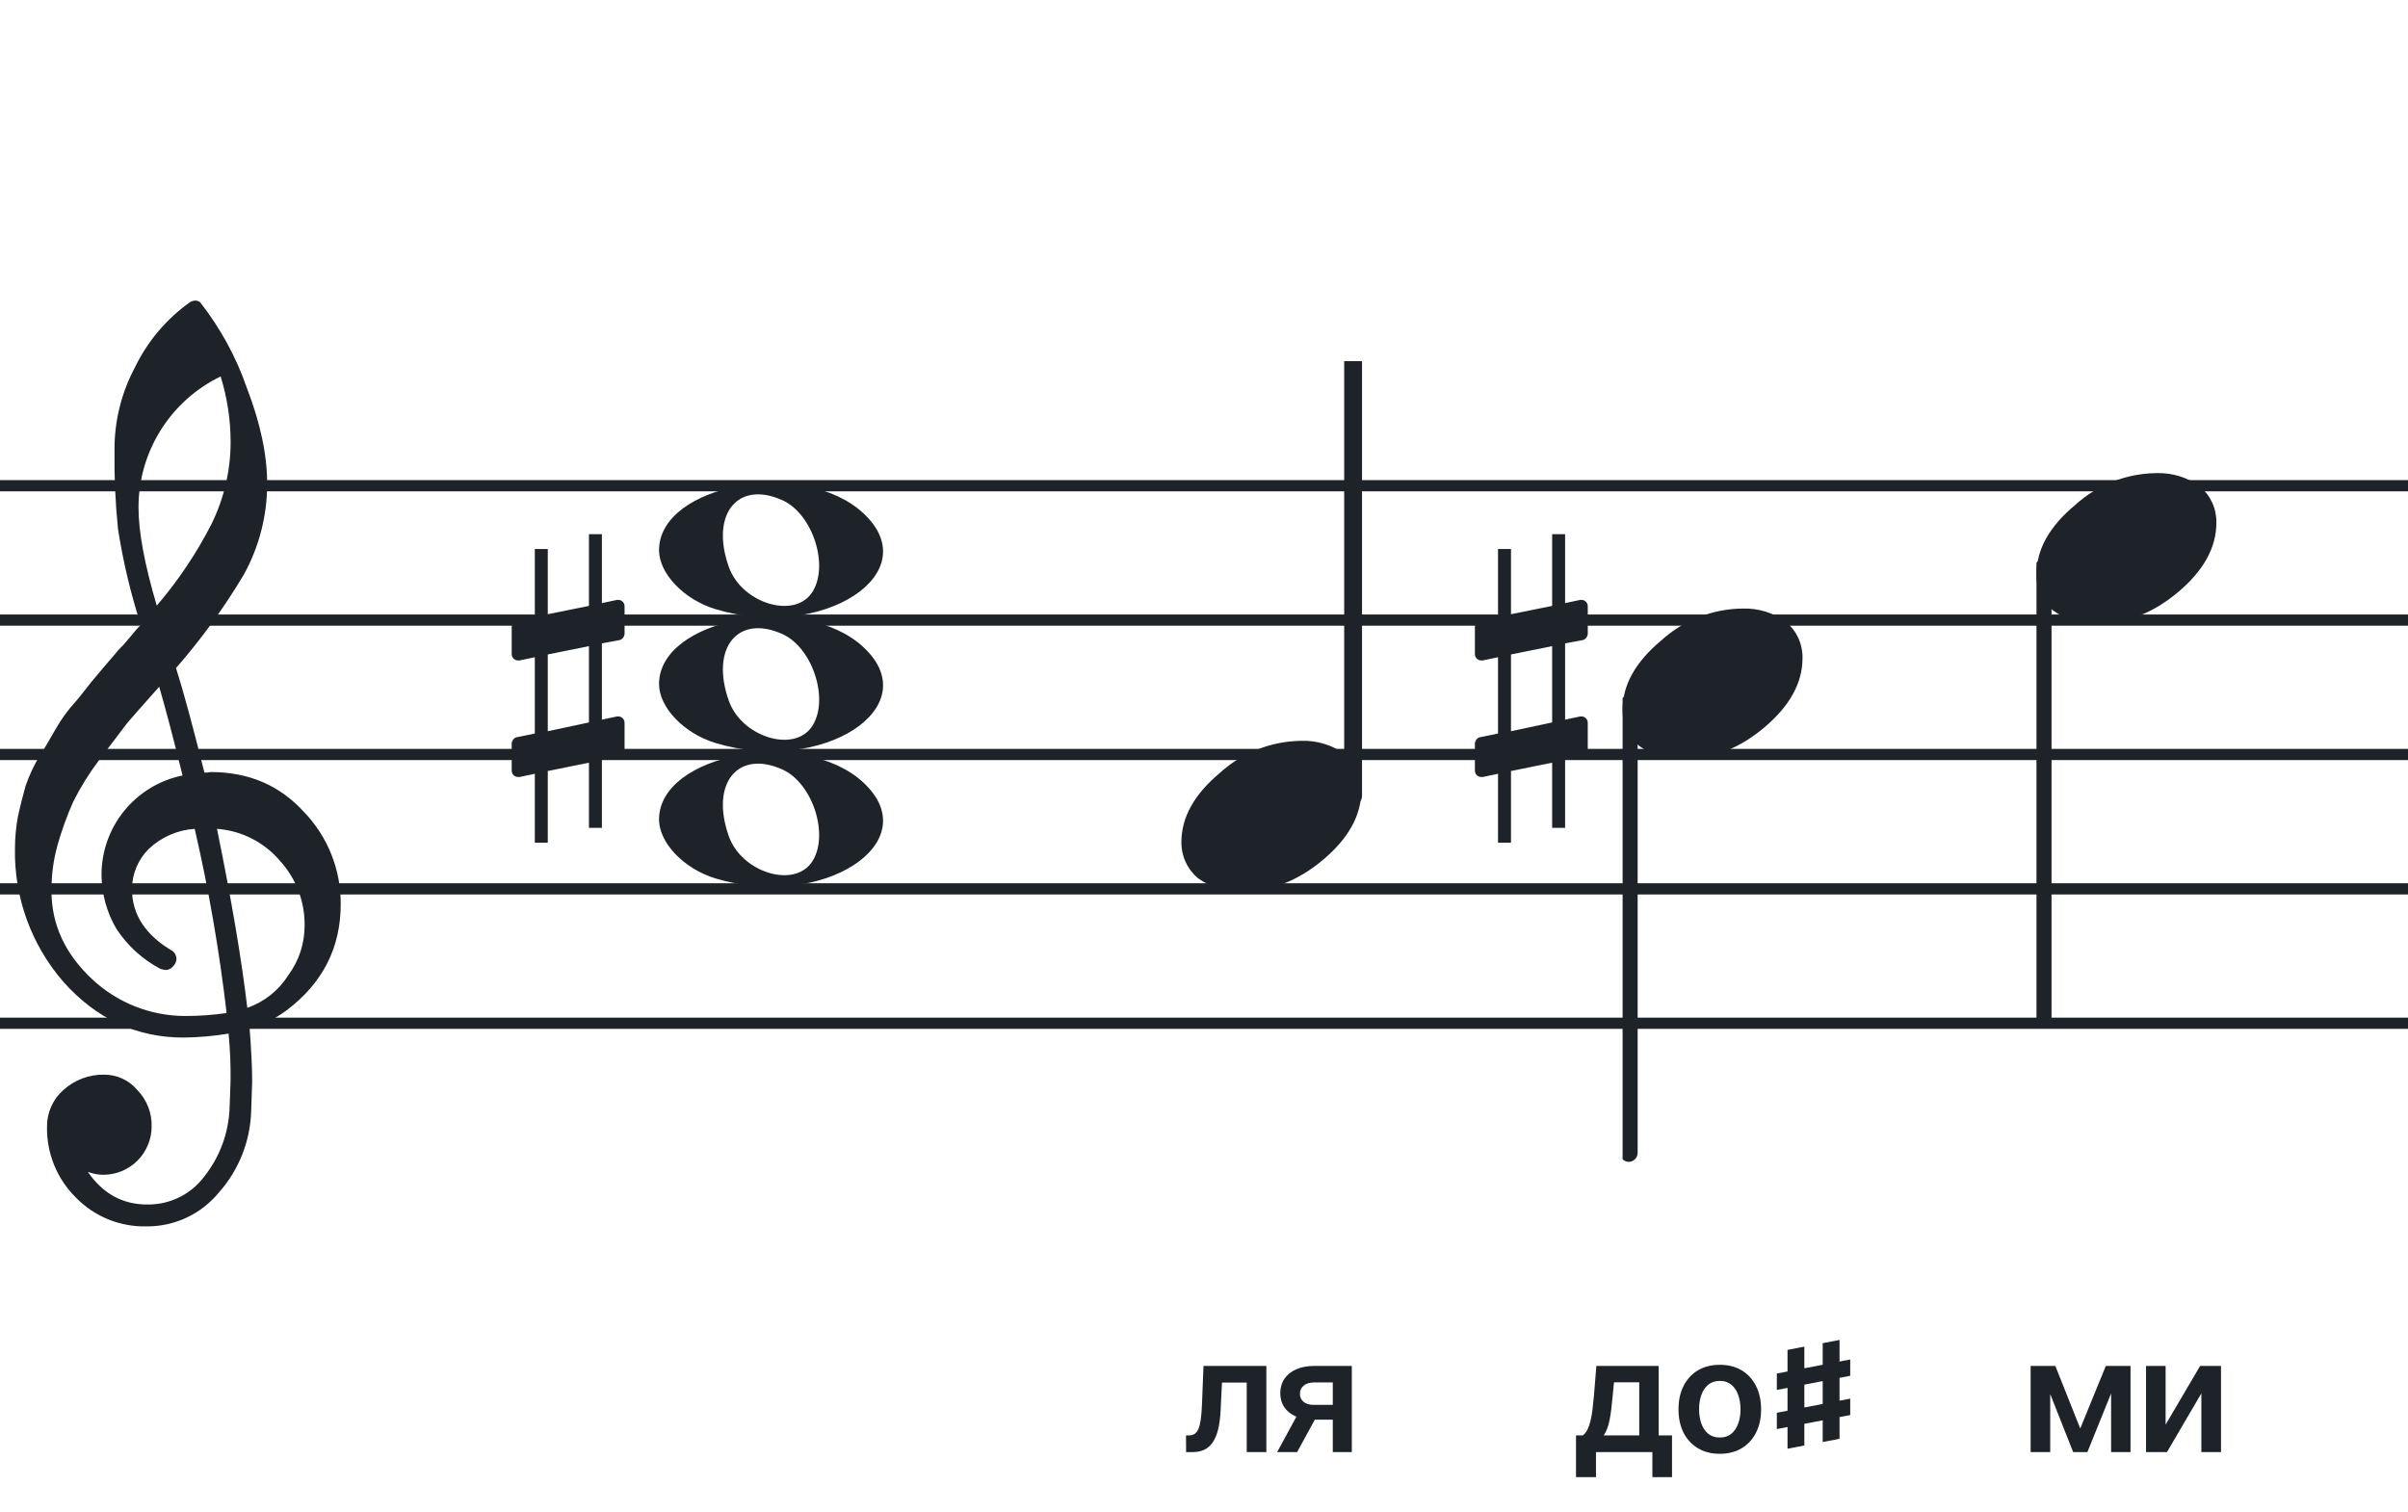 <svg width="320" height="201" viewBox="0 0 320 201" fill="none" xmlns="http://www.w3.org/2000/svg">
<path d="M192 135.255V136.744H128V135.255H192ZM192 118.883H128V117.395H192V118.883ZM192 101.022H128V99.534H192V101.022ZM192 83.162H128V81.674H192V83.162ZM192 65.302H128V63.813H192V65.302Z" fill="#1E2229"/>
<path d="M256 135.255V136.744H192V135.255H256ZM256 118.883H192V117.395H256V118.883ZM256 101.022H192V99.534H256V101.022ZM256 83.162H192V81.674H256V83.162ZM256 65.302H192V63.813H256V65.302Z" fill="#1E2229"/>
<path d="M320 135.255V136.744H256V135.255H320ZM320 118.883H256V117.395H320V118.883ZM320 101.022H256V99.534H320V101.022ZM320 83.162H256V81.674H320V83.162ZM320 65.302H256V63.813H320V65.302Z" fill="#1E2229"/>
<path d="M128 135.255V136.744H64V135.255H128ZM128 118.883H64V117.395H128V118.883ZM128 101.022H64V99.534H128V101.022ZM128 83.162H64V81.674H128V83.162ZM128 65.302H64V63.813H128V65.302Z" fill="#1E2229"/>
<path d="M64 135.255V136.744H0V135.255H64ZM64 118.883H0V117.395H64V118.883ZM64 101.022H0V99.534H64V101.022ZM64 83.162H0V81.674H64V83.162ZM64 65.302H0V63.813H64V65.302Z" fill="#1E2229"/>
<g clip-path="url(#clip0_1363_39849)">
<path d="M27.165 102.683H27.568C27.72 102.641 27.877 102.618 28.034 102.614C33.054 102.614 37.175 104.383 40.399 107.922C43.563 111.21 45.315 115.606 45.278 120.169C45.278 125.962 42.88 130.668 38.084 134.284C36.607 135.384 34.944 136.206 33.174 136.712C33.397 139.608 33.509 141.959 33.509 143.763C33.509 144.123 33.465 145.425 33.379 147.668C33.264 151.674 31.741 155.512 29.077 158.506C27.904 159.934 26.424 161.079 24.748 161.857C23.071 162.635 21.241 163.026 19.393 163C17.661 163.031 15.941 162.707 14.34 162.047C12.738 161.387 11.289 160.406 10.082 159.164C8.839 157.936 7.859 156.469 7.199 154.852C6.54 153.234 6.216 151.5 6.246 149.753C6.237 148.822 6.43 147.9 6.813 147.051C7.195 146.202 7.758 145.447 8.462 144.837C9.923 143.528 11.82 142.813 13.782 142.832C14.641 142.82 15.492 143.001 16.272 143.362C17.052 143.723 17.741 144.255 18.288 144.918C18.905 145.559 19.388 146.317 19.707 147.148C20.027 147.978 20.178 148.864 20.151 149.753C20.141 151.444 19.465 153.063 18.269 154.259C17.073 155.455 15.454 156.131 13.763 156.141C13.047 156.142 12.337 156.008 11.671 155.744C13.653 158.64 16.277 160.089 19.542 160.089C21.015 160.117 22.474 159.794 23.797 159.146C25.121 158.499 26.271 157.545 27.152 156.364C29.208 153.768 30.384 150.585 30.511 147.277C30.598 145.125 30.641 143.894 30.641 143.583C30.662 141.511 30.575 139.439 30.38 137.376C28.4 137.706 26.398 137.882 24.39 137.903C18.158 137.903 12.842 135.441 8.443 130.517C4.164 125.602 1.863 119.273 1.988 112.757C1.994 111.299 2.133 109.845 2.404 108.412C2.668 107.199 3.001 105.877 3.403 104.445C3.874 103.086 4.482 101.778 5.215 100.541C5.582 100.007 5.985 99.337 6.457 98.523C6.929 97.71 7.214 97.183 7.388 96.91C8.127 95.607 9.01 94.391 10.02 93.284C10.374 92.875 10.74 92.428 11.125 91.931C11.51 91.435 11.826 91.037 12.1 90.69C12.373 90.342 12.578 90.131 12.72 89.951C12.863 89.771 13.862 88.585 15.749 86.382C16.213 85.927 16.65 85.446 17.059 84.942C17.481 84.42 17.829 84.017 18.096 83.7C18.363 83.384 18.568 83.197 18.717 83.079C17.372 78.909 16.357 74.64 15.681 70.311C15.326 66.824 15.171 63.319 15.216 59.814C15.196 55.995 16.123 52.23 17.916 48.858C19.585 45.39 22.105 42.4 25.241 40.168C25.44 40.036 25.672 39.963 25.911 39.956C26.155 39.936 26.398 40.011 26.588 40.168C29.277 43.588 31.378 47.434 32.801 51.546C34.601 56.214 35.502 60.453 35.502 64.265C35.515 68.5 34.447 72.669 32.398 76.376C29.776 80.777 26.762 84.932 23.391 88.79C24.326 91.724 25.584 96.355 27.165 102.683ZM32.863 133.949C35.124 133.166 37.05 131.632 38.32 129.604C39.746 127.674 40.505 125.331 40.48 122.931C40.499 119.805 39.348 116.784 37.252 114.464C36.207 113.222 34.924 112.201 33.478 111.462C32.033 110.723 30.454 110.281 28.835 110.162C30.767 119.61 32.11 127.539 32.863 133.949ZM6.842 118.431C6.842 122.863 8.636 126.761 12.224 130.126C15.573 133.273 19.993 135.028 24.589 135.036C26.438 135.039 28.284 134.907 30.113 134.638C29.158 126.407 27.742 118.236 25.874 110.162C23.582 110.312 21.416 111.261 19.753 112.844C18.343 114.254 17.547 116.164 17.537 118.158C17.537 121.568 19.352 124.326 22.981 126.432C23.125 126.558 23.241 126.713 23.322 126.886C23.403 127.059 23.448 127.247 23.453 127.438C23.447 127.629 23.401 127.818 23.32 127.992C23.239 128.166 23.124 128.321 22.981 128.45C22.862 128.601 22.709 128.722 22.534 128.804C22.36 128.886 22.168 128.926 21.976 128.921C21.767 128.889 21.559 128.845 21.355 128.791C18.955 127.535 16.919 125.682 15.445 123.409C14.193 121.263 13.519 118.829 13.49 116.345C13.47 113.227 14.533 110.199 16.497 107.777C18.461 105.356 21.205 103.691 24.26 103.067C23.018 98.043 21.984 94.112 21.156 91.273C20.442 92.086 19.573 93.061 18.561 94.203C17.55 95.345 16.96 96.028 16.786 96.252C15.172 98.362 13.931 100.001 13.062 101.168C11.783 102.879 10.659 104.701 9.703 106.612C8.904 108.426 8.228 110.293 7.68 112.198C7.101 114.22 6.821 116.316 6.848 118.418L6.842 118.431ZM29.313 50.037C26.04 51.622 23.28 54.097 21.351 57.18C19.422 60.262 18.401 63.825 18.406 67.462C18.406 70.685 19.215 75.031 20.833 80.497C23.667 77.187 26.103 73.556 28.09 69.678C29.775 66.267 30.65 62.513 30.647 58.709C30.639 55.764 30.191 52.838 29.319 50.025L29.313 50.037Z" fill="#1E2229"/>
</g>
<path d="M95.096 98.756C90.896 97.484 87.581 94.028 87.581 90.919C87.581 82.119 106.793 78.637 114.726 85.999C123.306 93.959 109.304 103.059 95.096 98.756H95.096ZM107.91 96.546C110.248 93.036 108.013 86.083 103.965 84.268C98.019 81.603 94.375 86.145 96.851 93.133C98.564 97.967 105.532 100.117 107.91 96.546Z" fill="#1E2229"/>
<path d="M95.095 80.965C90.894 79.693 87.58 76.237 87.58 73.128C87.58 64.328 106.791 60.846 114.725 68.207C123.304 76.168 109.303 85.268 95.095 80.965H95.095ZM107.909 78.755C110.246 75.245 108.012 68.292 103.963 66.477C98.018 63.812 94.374 68.354 96.85 75.342C98.563 80.175 105.531 82.326 107.909 78.755Z" fill="#1E2229"/>
<path d="M95.095 116.756C90.894 115.484 87.58 112.027 87.58 108.919C87.58 100.119 106.791 96.637 114.725 103.998C123.304 111.959 109.303 121.058 95.095 116.756H95.095ZM107.909 114.545C110.246 111.036 108.012 104.083 103.963 102.268C98.018 99.603 94.374 104.145 96.85 111.133C98.563 115.966 105.531 118.116 107.909 114.545Z" fill="#1E2229"/>
<path d="M82.322 85.076C82.691 85.015 82.999 84.585 82.999 84.216V80.589C82.999 80.097 82.63 79.729 82.138 79.729H82.015L79.987 80.159V71H78.265V80.528L72.795 81.634V72.967H71.073V82.003L68.676 82.495C68.307 82.556 68 82.987 68 83.355V83.478V87.043V86.921C68 87.412 68.369 87.781 68.861 87.781H69.045L71.073 87.351V97.493L68.676 97.985C68.307 98.046 68 98.477 68 98.846V102.411C68 102.903 68.369 103.271 68.861 103.271H69.045L71.073 102.841V112H72.795V102.472L78.265 101.366V110.033H79.987V100.997L82.322 100.567C82.691 100.505 82.999 100.075 82.999 99.706V96.079C82.999 95.588 82.63 95.219 82.138 95.219H82.015L79.987 95.649V85.507L82.322 85.076ZM72.795 97.186V86.982L78.265 85.876V96.018L72.795 97.186Z" fill="#1E2229"/>
<g clip-path="url(#clip1_1363_39849)">
<path fill-rule="evenodd" clip-rule="evenodd" d="M180.227 45.077C180.458 45.168 180.656 45.333 180.794 45.549C180.933 45.765 181.005 46.022 181 46.283V105.731C181.007 105.959 180.953 106.184 180.845 106.381C180.738 106.579 180.58 106.74 180.391 106.847C180.209 106.952 180.005 107.005 179.798 107.001C179.592 106.997 179.389 106.935 179.212 106.823C179.034 106.71 178.887 106.55 178.785 106.359C178.682 106.167 178.629 105.951 178.629 105.731V46.249C178.632 46.047 178.681 45.848 178.77 45.67C178.86 45.492 178.988 45.339 179.145 45.225C179.301 45.11 179.481 45.037 179.669 45.011C179.857 44.986 180.049 45.008 180.227 45.077Z" fill="#1E2229"/>
<path d="M172.963 98.463C175.021 98.397 177.043 99.019 178.707 100.231C179.412 100.82 179.976 101.559 180.357 102.395C180.738 103.23 180.926 104.141 180.908 105.059C180.908 108.33 179.231 111.386 175.878 114.229C172.524 117.072 168.88 118.491 164.945 118.487C162.887 118.554 160.865 117.931 159.201 116.718C158.496 116.13 157.931 115.391 157.551 114.555C157.17 113.72 156.981 112.809 157 111.891C157 108.629 158.705 105.572 162.116 102.72C165.084 100.015 168.946 98.499 172.963 98.463Z" fill="#1E2229"/>
</g>
<g clip-path="url(#clip2_1363_39849)">
<path fill-rule="evenodd" clip-rule="evenodd" d="M271.855 74.495C272.085 74.586 272.284 74.751 272.422 74.967C272.561 75.183 272.632 75.44 272.628 75.701V135.149C272.635 135.377 272.581 135.602 272.473 135.799C272.366 135.997 272.208 136.158 272.019 136.265C271.837 136.37 271.633 136.423 271.426 136.419C271.219 136.415 271.017 136.353 270.84 136.241C270.662 136.128 270.515 135.968 270.412 135.777C270.31 135.585 270.257 135.369 270.257 135.149V75.667C270.26 75.465 270.309 75.266 270.398 75.088C270.488 74.91 270.616 74.757 270.773 74.643C270.929 74.528 271.109 74.455 271.297 74.429C271.485 74.403 271.677 74.426 271.855 74.495Z" fill="#1E2229"/>
<path d="M286.591 62.882C288.649 62.816 290.671 63.438 292.335 64.65C293.04 65.239 293.604 65.978 293.985 66.814C294.366 67.649 294.554 68.56 294.536 69.478C294.536 72.749 292.859 75.805 289.506 78.648C286.152 81.491 282.508 82.91 278.573 82.906C276.515 82.973 274.493 82.35 272.829 81.137C272.123 80.549 271.559 79.81 271.178 78.974C270.797 78.138 270.609 77.228 270.628 76.31C270.628 73.048 272.333 69.991 275.744 67.139C278.712 64.434 282.574 62.918 286.591 62.882Z" fill="#1E2229"/>
</g>
<g clip-path="url(#clip3_1363_39849)">
<path fill-rule="evenodd" clip-rule="evenodd" d="M216.855 92.495C217.085 92.586 217.284 92.751 217.422 92.967C217.561 93.183 217.632 93.44 217.628 93.701V153.149C217.635 153.377 217.581 153.602 217.473 153.799C217.366 153.997 217.208 154.158 217.019 154.265C216.837 154.37 216.633 154.423 216.426 154.419C216.219 154.415 216.017 154.353 215.84 154.241C215.662 154.128 215.515 153.968 215.412 153.777C215.31 153.585 215.257 153.369 215.257 153.149V93.667C215.26 93.465 215.309 93.266 215.398 93.088C215.488 92.91 215.616 92.757 215.773 92.643C215.929 92.528 216.109 92.455 216.297 92.429C216.485 92.403 216.677 92.426 216.855 92.495Z" fill="#1E2229"/>
<path d="M231.591 80.882C233.649 80.816 235.671 81.438 237.335 82.65C238.04 83.239 238.604 83.978 238.985 84.814C239.366 85.649 239.554 86.56 239.536 87.478C239.536 90.749 237.859 93.805 234.506 96.648C231.152 99.491 227.508 100.91 223.573 100.906C221.515 100.973 219.493 100.35 217.829 99.137C217.123 98.549 216.559 97.81 216.178 96.974C215.797 96.138 215.609 95.228 215.628 94.31C215.628 91.048 217.333 87.991 220.744 85.139C223.712 82.434 227.574 80.918 231.591 80.882Z" fill="#1E2229"/>
</g>
<path d="M210.322 85.076C210.691 85.015 210.999 84.585 210.999 84.216V80.589C210.999 80.097 210.63 79.729 210.138 79.729H210.015L207.987 80.159V71H206.265V80.528L200.795 81.634V72.967H199.073V82.003L196.676 82.495C196.307 82.556 196 82.987 196 83.355V83.478V87.043V86.921C196 87.412 196.369 87.781 196.861 87.781H197.045L199.073 87.351V97.493L196.676 97.985C196.307 98.046 196 98.477 196 98.846V102.411C196 102.903 196.369 103.271 196.861 103.271H197.045L199.073 102.841V112H200.795V102.472L206.265 101.366V110.033H207.987V100.997L210.322 100.567C210.691 100.505 210.999 100.075 210.999 99.706V96.079C210.999 95.588 210.63 95.219 210.138 95.219H210.015L207.987 95.649V85.507L210.322 85.076ZM200.795 97.186V86.982L206.265 85.876V96.018L200.795 97.186Z" fill="#1E2229"/>
<path d="M276.444 189.86L279.845 181.545H282.023L277.392 193H275.505L270.978 181.545H273.133L276.444 189.86ZM272.455 181.545V193H269.852V181.545H272.455ZM280.546 193V181.545H283.126V193H280.546ZM287.789 189.346L292.376 181.545H295.15V193H292.54V185.192L287.968 193H285.187V181.545H287.789V189.346Z" fill="#1E2229"/>
<path d="M209.435 196.326V190.778H210.345C210.588 190.589 210.792 190.333 210.956 190.01C211.12 189.681 211.255 189.296 211.359 188.854C211.468 188.406 211.558 187.907 211.628 187.355C211.697 186.798 211.759 186.199 211.814 185.558L212.142 181.545H220.42V190.778H222.195V196.326H219.585V193H212.09V196.326H209.435ZM213.119 190.778H217.84V183.723H214.484L214.305 185.558C214.205 186.771 214.074 187.81 213.909 188.675C213.745 189.54 213.482 190.241 213.119 190.778ZM228.545 193.224C227.426 193.224 226.457 192.978 225.637 192.485C224.816 191.993 224.18 191.305 223.727 190.42C223.28 189.535 223.056 188.501 223.056 187.317C223.056 186.134 223.28 185.098 223.727 184.208C224.18 183.318 224.816 182.627 225.637 182.135C226.457 181.642 227.426 181.396 228.545 181.396C229.664 181.396 230.633 181.642 231.453 182.135C232.274 182.627 232.908 183.318 233.355 184.208C233.807 185.098 234.034 186.134 234.034 187.317C234.034 188.501 233.807 189.535 233.355 190.42C232.908 191.305 232.274 191.993 231.453 192.485C230.633 192.978 229.664 193.224 228.545 193.224ZM228.56 191.061C229.166 191.061 229.674 190.895 230.081 190.561C230.489 190.223 230.792 189.771 230.991 189.204C231.195 188.637 231.297 188.006 231.297 187.31C231.297 186.609 231.195 185.975 230.991 185.408C230.792 184.837 230.489 184.382 230.081 184.044C229.674 183.706 229.166 183.537 228.56 183.537C227.938 183.537 227.421 183.706 227.009 184.044C226.601 184.382 226.295 184.837 226.091 185.408C225.893 185.975 225.793 186.609 225.793 187.31C225.793 188.006 225.893 188.637 226.091 189.204C226.295 189.771 226.601 190.223 227.009 190.561C227.421 190.895 227.938 191.061 228.56 191.061Z" fill="#1E2229"/>
<path d="M236.125 184.734V182.555L245.875 180.691V182.859L236.125 184.734ZM236.125 189.938V187.77L245.875 185.895V188.074L236.125 189.938ZM237.543 192.551V179.414L239.781 178.98V192.117L237.543 192.551ZM242.219 191.66V178.523L244.457 178.09V191.227L242.219 191.66Z" fill="#1E2229"/>
<path d="M157.623 193L157.608 190.778H158.003C158.301 190.778 158.552 190.711 158.756 190.576C158.96 190.442 159.129 190.218 159.263 189.905C159.398 189.587 159.502 189.159 159.576 188.623C159.651 188.086 159.703 187.417 159.733 186.616L159.934 181.545H168.287V193H165.677V183.76H162.388L162.209 187.452C162.164 188.406 162.057 189.234 161.888 189.935C161.724 190.631 161.491 191.205 161.187 191.658C160.889 192.11 160.514 192.448 160.061 192.672C159.609 192.891 159.074 193 158.458 193H157.623ZM177.115 193V183.738H174.669C174.047 183.738 173.57 183.882 173.237 184.17C172.904 184.459 172.74 184.817 172.745 185.244C172.74 185.672 172.896 186.025 173.215 186.303C173.533 186.582 173.988 186.721 174.579 186.721H177.965V188.69H174.579C173.664 188.69 172.874 188.545 172.208 188.257C171.542 187.969 171.03 187.561 170.672 187.034C170.314 186.507 170.135 185.891 170.135 185.185C170.135 184.449 170.316 183.81 170.679 183.268C171.047 182.721 171.569 182.299 172.245 182C172.926 181.697 173.734 181.545 174.669 181.545H179.643V193H177.115ZM169.717 193L172.916 187.124H175.579L172.372 193H169.717Z" fill="#1E2229"/>
<defs>
<clipPath id="clip0_1363_39849">
<rect width="43.247" height="123" fill="white" transform="translate(2 40)"/>
</clipPath>
<clipPath id="clip1_1363_39849">
<rect width="24" height="70.461" fill="white" transform="translate(157 48)"/>
</clipPath>
<clipPath id="clip2_1363_39849">
<rect width="24" height="125.46" fill="white" transform="translate(270.628 12.419)"/>
</clipPath>
<clipPath id="clip3_1363_39849">
<rect width="24" height="125.46" fill="white" transform="translate(215.628 30.419)"/>
</clipPath>
</defs>
</svg>
